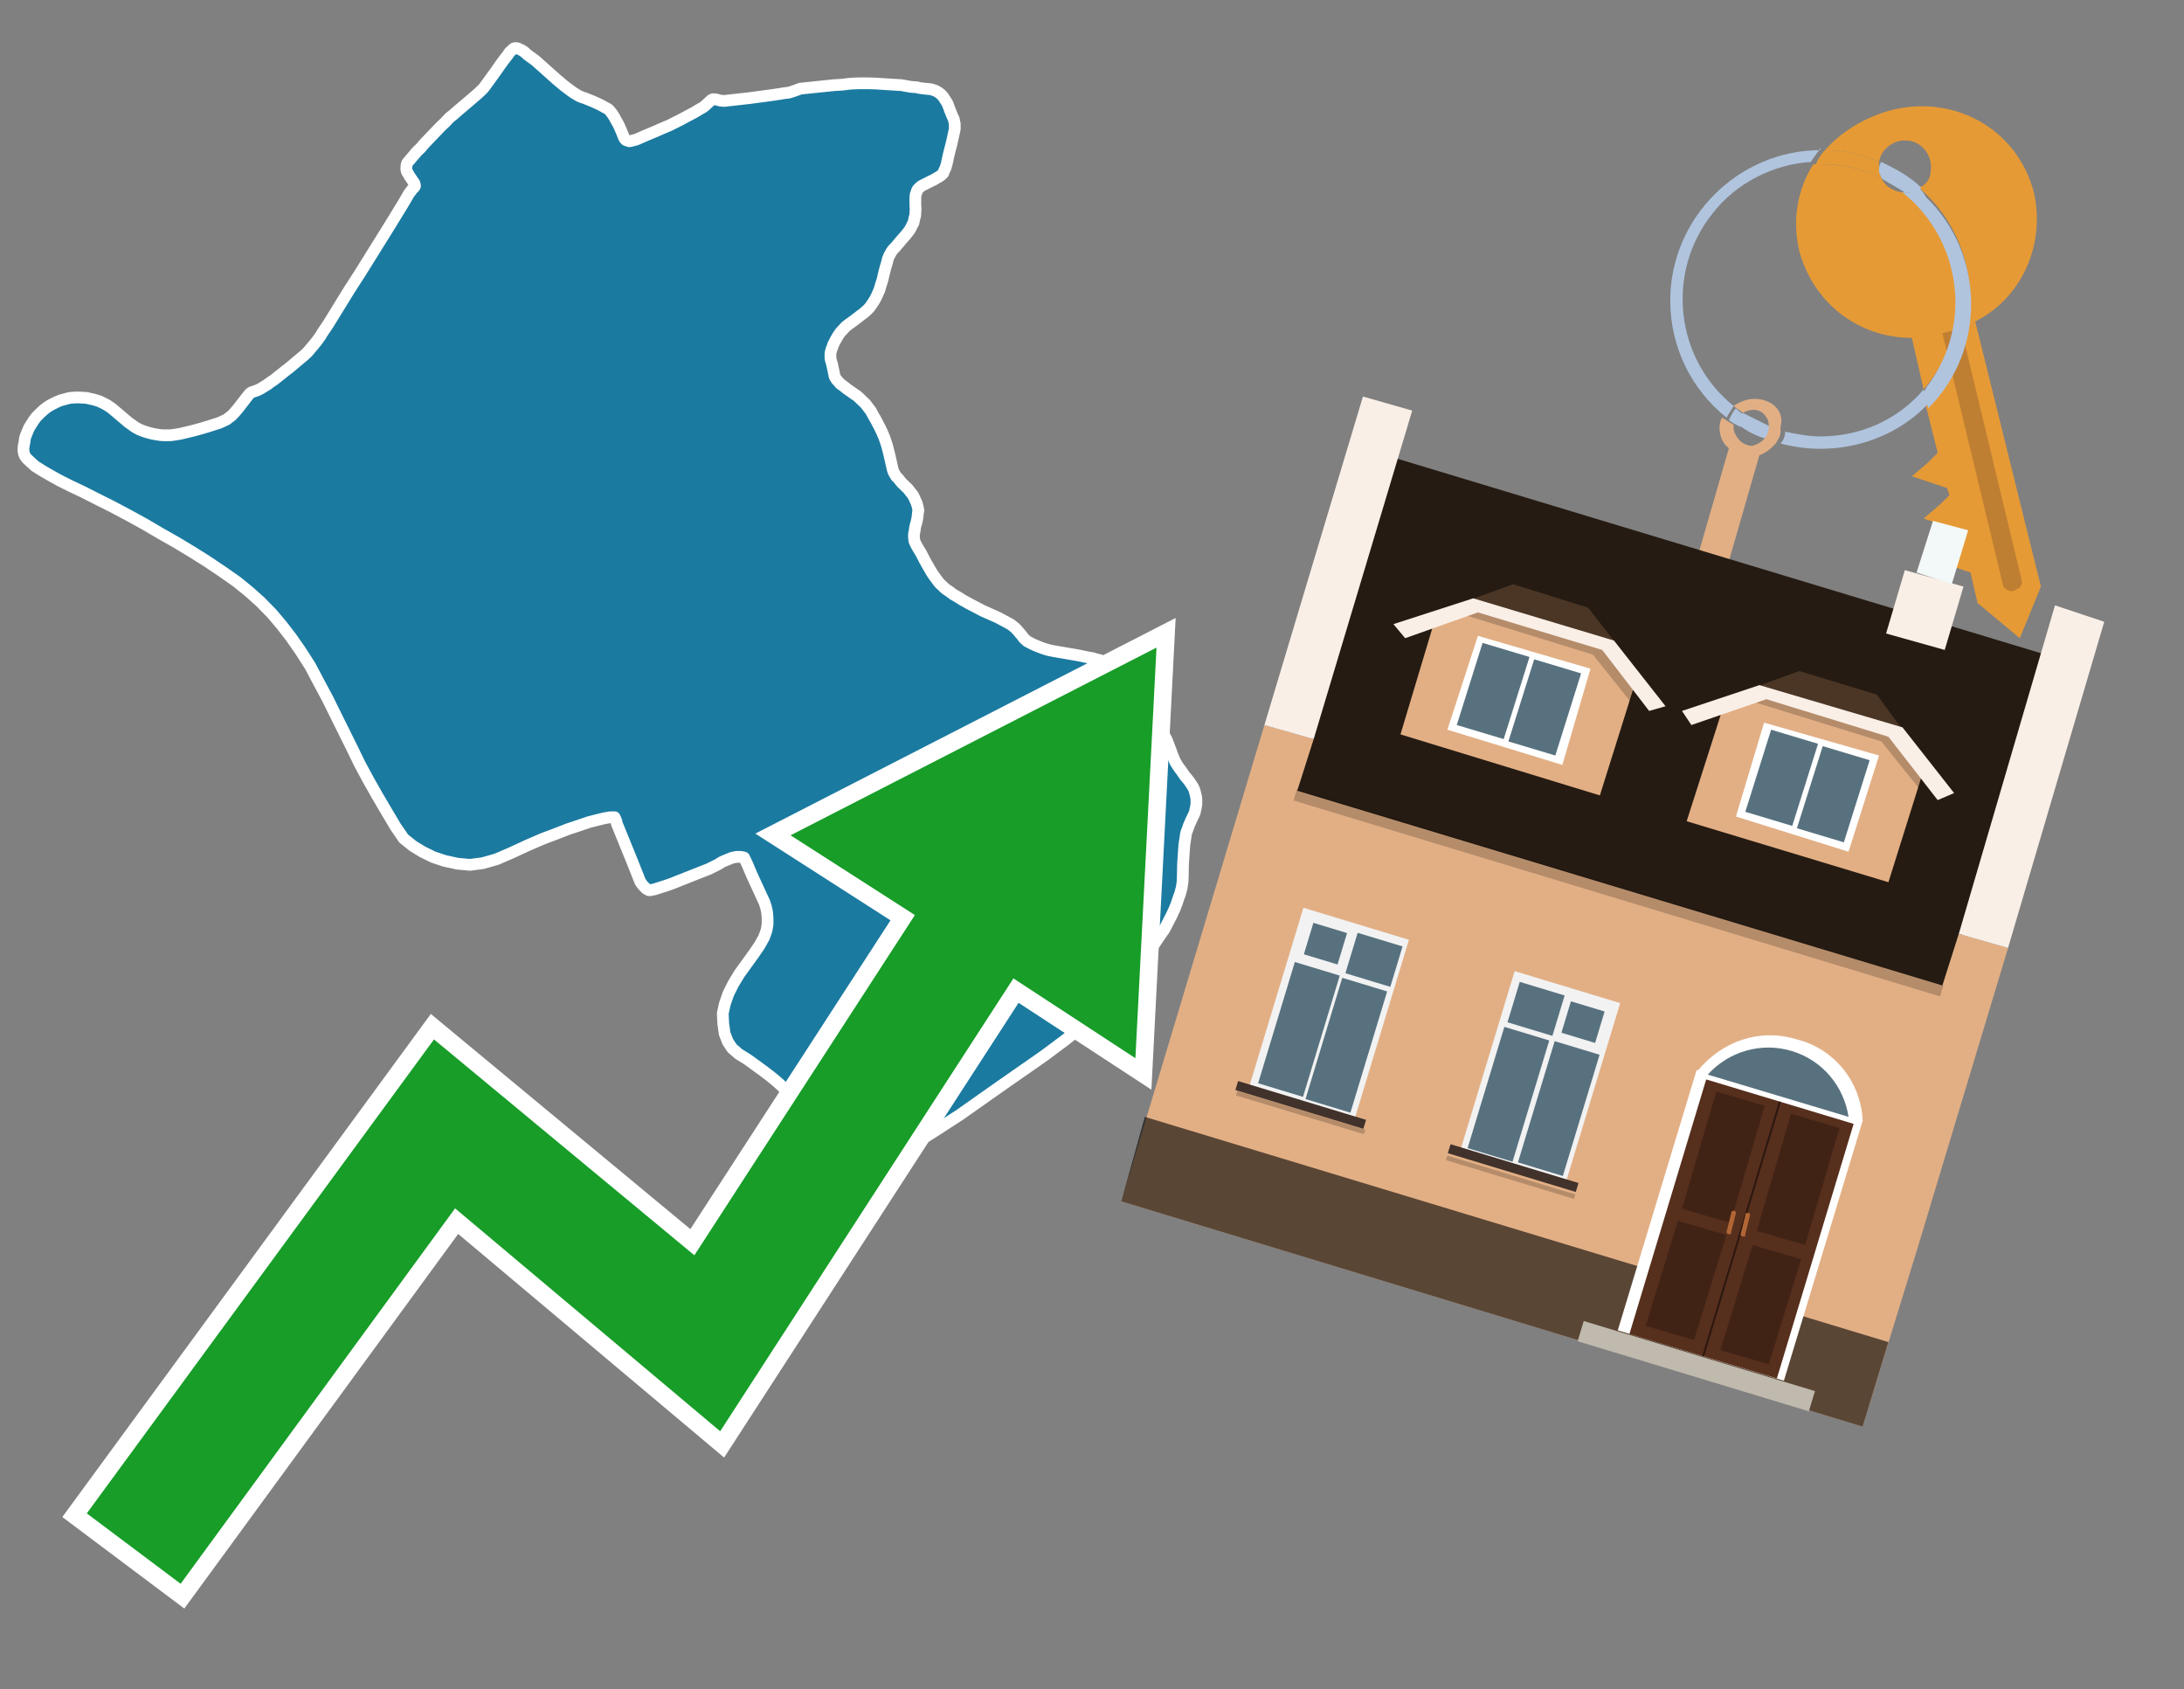 <?xml version="1.0" encoding="utf-8"?>
<!-- Generator: Adobe Illustrator 26.0.3, SVG Export Plug-In . SVG Version: 6.00 Build 0)  -->
<svg version="1.1" id="Text" xmlns="http://www.w3.org/2000/svg" xmlns:xlink="http://www.w3.org/1999/xlink" x="0px" y="0px"
	 width="93.1px" height="72px" viewBox="0 0 93.1 72" style="enable-background:new 0 0 93.1 72;" xml:space="preserve">
<rect x="0" y="0" width="93.1" height="72" fill="#808080" stroke="none"/>
<style type="text/css">
	.st0{fill:#1B7AA0;stroke:#FFFFFF;stroke-width:0.5;stroke-linejoin:round;}
	.st1{fill:none;stroke:#FFFFFF;stroke-width:1.5;stroke-miterlimit:10;}
	.st2{fill:#179D28;}
	.st3{fill:#E69A35;}
	.st4{fill:#B0C4DE;}
	.st5{fill:#E2AF85;}
	.st6{fill:#BF7F32;}
	.st7{fill-rule:evenodd;clip-rule:evenodd;fill:#251B12;}
	.st8{fill-rule:evenodd;clip-rule:evenodd;fill:#E2AF85;}
	.st9{opacity:0.2;fill-rule:evenodd;clip-rule:evenodd;}
	.st10{fill-rule:evenodd;clip-rule:evenodd;fill:#F9EFE7;}
	.st11{opacity:0.6;fill-rule:evenodd;clip-rule:evenodd;}
	.st12{fill-rule:evenodd;clip-rule:evenodd;fill:#F3F9F8;}
	.st13{fill:#4B3625;}
	.st14{fill:#F9EFE7;}
	.st15{fill-rule:evenodd;clip-rule:evenodd;fill:#FFFFFF;}
	.st16{fill-rule:evenodd;clip-rule:evenodd;fill:#58717F;}
	.st17{fill:#FFFFFF;}
	.st18{fill:#572F1D;}
	.st19{fill:#412316;}
	.st20{fill:#2C180F;}
	.st21{fill-rule:evenodd;clip-rule:evenodd;fill:#C0B9AD;}
	.st22{fill:#B26635;}
	.st23{fill:#58717F;}
	.st24{fill-rule:evenodd;clip-rule:evenodd;fill:#F2F2F2;}
	.st25{fill-rule:evenodd;clip-rule:evenodd;fill:#41322B;}
</style>
<path class="st0" d="M21.84,36.33L21.17,36.62L20.57,36.79L20.03,36.86L19.5,36.81L18.95,36.69L18.47,36.53L18.02,36.31L17.61,36.06L17.21,35.74L16.86,35.23L16.48,34.59L16.08,33.91L15.69,33.22L15.33,32.55L15.0,31.87L14.32,30.5L13.97,29.79L13.59,29.08L13.22,28.38L12.81,27.74L12.42,27.18L12.02,26.66L11.59,26.15L11.1,25.65L10.62,25.22L10.09,24.79L9.46,24.35L8.82,23.92L8.2,23.53L7.52,23.12L6.85,22.74L6.15,22.33L5.44,21.94L4.76,21.58L4.12,21.26L3.53,20.96L2.98,20.7L2.56,20.49L2.18,20.28L1.8,20.06L1.5,19.87L1.3,19.69L1.15,19.55L1.06,19.43L1.02,19.32L1.0,19.22L1.0,19.12L1.01,19.01L1.05,18.81L1.06,18.7L1.08,18.62L1.14,18.47L1.24,18.23L1.43,17.93L1.54,17.78L1.73,17.59L1.86,17.47L2.0,17.36L2.16,17.26L2.42,17.13L2.59,17.06L2.74,17.02L2.89,16.98L2.96,16.96L3.09,16.95L3.23,16.94L3.38,16.94L3.7,16.96L3.78,16.98L3.96,17.02L4.04,17.04L4.23,17.1L4.4,17.18L4.57,17.27L4.76,17.4L4.94,17.55L5.21,17.78L5.47,18.0L5.64,18.12L5.72,18.18L5.8,18.23L5.95,18.31L6.13,18.38L6.32,18.44L6.52,18.49L6.63,18.51L6.82,18.54L6.94,18.55L7.28,18.55L7.56,18.51L7.72,18.48L8.22,18.36L8.59,18.26L8.92,18.16L9.2,18.07L9.33,18.03L9.51,17.95L9.66,17.88L9.76,17.8L9.88,17.71L10.02,17.56L10.17,17.38L10.31,17.2L10.55,16.89L10.64,16.78L10.72,16.72L10.81,16.69L10.96,16.64L11.12,16.56L11.41,16.38L11.53,16.29L11.68,16.19L12.17,15.8L12.34,15.67L12.66,15.4L12.96,15.15L13.11,15.01L13.38,14.69L13.51,14.53L13.64,14.35L13.75,14.17L13.88,13.98L14.0,13.8L14.48,13.02L14.88,12.37L15.35,11.64L16.59,9.65L16.97,9.03L17.16,8.72L17.39,8.33L17.42,8.27L17.58,8.06L17.67,7.97L17.69,7.93L17.69,7.9L17.66,7.8L17.63,7.76L17.44,7.48L17.4,7.4L17.35,7.33L17.33,7.26L17.32,7.19L17.33,7.05L17.34,6.99L17.37,6.93L17.79,6.44L17.92,6.32L18.1,6.11L18.32,5.88L18.55,5.64L18.77,5.41L18.97,5.22L19.18,5.0L19.31,4.9L19.55,4.69L20.08,4.24L20.37,3.99L20.52,3.85L20.59,3.78L20.64,3.72L20.75,3.57L21.1,3.09L21.28,2.83L21.46,2.58L21.64,2.35L21.72,2.23L21.86,2.1L21.91,2.06L21.96,2.05L22.01,2.05L22.07,2.06L22.15,2.1L22.24,2.14L22.36,2.22L22.48,2.33L22.63,2.44L22.81,2.57L22.98,2.72L23.16,2.88L23.72,3.38L24.04,3.65L24.32,3.86L24.43,3.94L24.66,4.08L24.79,4.14L24.92,4.18L25.29,4.33L25.53,4.44L25.63,4.49L25.83,4.6L25.91,4.64L25.97,4.69L26.09,4.84L26.2,5.01L26.24,5.09L26.37,5.32L26.48,5.57L26.61,5.89L26.65,5.94L26.68,5.97L26.73,5.99L26.83,6.02L26.89,6.01L26.96,5.99L27.12,5.95L27.53,5.77L27.94,5.6L28.14,5.51L28.54,5.34L28.98,5.12L29.6,4.79L29.85,4.64L29.96,4.58L30.04,4.52L30.16,4.41L30.27,4.31L30.32,4.26L30.39,4.23L30.45,4.23L30.53,4.24L30.72,4.29L30.83,4.3L30.89,4.3L31.96,4.18L33.0,4.04L33.26,4.0L33.5,3.96L33.56,3.96L33.69,3.93L33.9,3.86L34.11,3.78L34.2,3.77L34.87,3.7L35.55,3.63L35.89,3.61L36.22,3.57L36.37,3.56L36.64,3.55L36.99,3.55L37.32,3.56L37.64,3.58L37.95,3.6L38.28,3.62L38.43,3.63L38.82,3.7L39.08,3.72L39.2,3.75L39.43,3.78L39.66,3.8L39.77,3.83L39.86,3.86L39.94,3.9L40.02,3.95L40.09,4.0L40.21,4.13L40.26,4.21L40.32,4.3L40.39,4.41L40.48,4.66L40.61,4.98L40.66,5.08L40.68,5.19L40.7,5.28L40.7,5.5L40.58,6.05L40.44,6.6L40.36,6.97L40.31,7.15L40.25,7.27L40.21,7.38L40.14,7.45L40.05,7.52L39.96,7.57L39.79,7.67L39.66,7.73L39.27,7.93L39.19,8.0L39.12,8.07L39.08,8.15L39.07,8.2L39.03,8.3L39.02,8.43L39.02,8.76L39.03,8.9L39.02,9.1L39.01,9.21L38.98,9.3L38.94,9.5L38.89,9.58L38.83,9.71L38.77,9.81L38.68,9.93L38.59,10.04L38.44,10.21L38.17,10.53L38.06,10.64L38.0,10.73L37.97,10.78L37.9,10.91L37.84,11.06L37.82,11.16L37.75,11.39L37.68,11.66L37.62,11.92L37.53,12.21L37.49,12.35L37.37,12.62L37.31,12.74L37.25,12.84L37.13,13.02L37.07,13.1L37.0,13.18L36.82,13.34L36.7,13.43L36.36,13.69L36.15,13.84L36.03,13.94L35.95,14.03L35.82,14.17L35.71,14.33L35.63,14.47L35.52,14.68L35.47,14.83L35.44,14.9L35.41,15.02L35.4,15.08L35.4,15.23L35.41,15.32L35.47,15.53L35.55,15.9L35.57,16.01L35.59,16.07L35.66,16.18L35.76,16.29L35.82,16.36L35.92,16.43L36.11,16.58L36.41,16.79L36.53,16.87L36.64,16.97L36.89,17.21L37.12,17.51L37.21,17.68L37.31,17.85L37.4,18.02L37.51,18.23L37.6,18.42L37.69,18.63L37.76,18.83L37.82,19.02L37.91,19.37L38.03,19.9L38.05,19.99L38.08,20.09L38.12,20.17L38.17,20.25L38.21,20.32L38.27,20.37L38.44,20.58L38.7,20.83L38.81,20.97L38.92,21.11L38.96,21.19L39.07,21.43L39.12,21.6L39.15,21.76L39.13,21.85L39.11,22.06L39.07,22.25L39.01,22.46L39.0,22.56L38.96,22.78L38.96,22.89L38.97,22.98L38.98,23.06L39.01,23.13L39.08,23.27L39.15,23.39L39.27,23.59L39.43,23.9L39.56,24.13L39.71,24.39L39.79,24.51L39.98,24.77L40.07,24.88L40.16,24.96L40.24,25.04L40.32,25.11L40.43,25.18L40.63,25.33L40.89,25.48L41.01,25.56L41.28,25.71L41.43,25.79L41.91,26.04L42.54,26.32L42.82,26.47L43.08,26.61L43.26,26.75L43.34,26.83L43.46,26.97L43.57,27.1L43.64,27.2L43.74,27.29L43.78,27.33L43.86,27.37L44.01,27.45L44.17,27.52L44.45,27.63L44.67,27.7L44.77,27.72L44.91,27.75L45.26,27.81L46.01,27.94L46.39,28.02L46.57,28.05L46.73,28.1L46.87,28.13L46.96,28.17L47.04,28.2L47.25,28.34L47.31,28.4L47.38,28.51L47.46,28.69L47.52,28.9L47.59,29.1L47.67,29.4L47.74,29.59L47.79,29.71L47.86,29.79L47.9,29.85L48.01,29.97L48.15,30.09L48.31,30.23L48.5,30.38L48.77,30.61L49.11,30.88L49.32,31.05L49.43,31.14L49.55,31.25L49.62,31.33L49.67,31.41L49.72,31.5L49.77,31.62L49.92,32.02L49.95,32.11L50.03,32.31L50.11,32.49L50.23,32.68L50.37,32.87L50.5,33.06L50.69,33.29L50.79,33.44L50.86,33.55L50.91,33.66L50.94,33.76L50.99,33.97L51.0,34.08L51.0,34.27L50.98,34.4L50.93,34.63L50.91,34.68L50.85,34.81L50.78,34.95L50.68,35.18L50.61,35.38L50.57,35.48L50.55,35.58L50.53,35.72L50.49,35.98L50.48,36.09L50.46,36.37L50.45,36.53L50.43,36.83L50.42,37.35L50.41,37.59L50.39,37.73L50.37,37.85L50.3,38.11L50.25,38.24L50.16,38.51L50.07,38.74L49.95,39.0L49.81,39.27L49.64,39.6L49.41,39.93L49.17,40.29L48.57,41.12L47.94,41.95L47.62,42.35L47.32,42.68L46.99,42.99L46.56,43.38L46.04,43.82L45.44,44.3L44.53,44.98L43.67,45.58L42.78,46.2L41.87,46.84L40.92,47.51L39.95,48.14L39.0,48.74L38.06,49.28L37.24,49.69L36.53,49.95L35.91,49.95L35.59,49.72L35.29,49.44L35.02,49.13L34.76,48.78L34.54,48.36L34.3,47.92L34.05,47.47L33.82,47.07L33.61,46.69L33.39,46.35L33.14,46.12L32.85,45.88L32.55,45.65L32.22,45.41L31.86,45.15L31.49,44.92L31.21,44.68L31.02,44.39L30.89,44.05L30.83,43.62L30.81,43.19L30.9,42.78L31.05,42.35L31.26,41.93L31.52,41.5L32.12,40.67L32.38,40.29L32.57,39.95L32.68,39.64L32.72,39.39L32.72,39.12L32.7,38.88L32.65,38.65L32.58,38.44L32.49,38.25L32.04,37.27L31.85,36.82L31.72,36.55L31.65,36.53L31.57,36.52L31.39,36.52L31.2,36.56L31.1,36.6L30.88,36.69L30.77,36.74L30.66,36.81L30.55,36.87L30.21,37.04L29.9,37.16L28.94,37.54L28.64,37.66L28.38,37.75L28.13,37.83L27.91,37.9L27.81,37.92L27.73,37.94L27.66,37.94L27.55,37.88L27.4,37.73L27.35,37.66L27.29,37.57L26.92,36.64L26.48,35.56L26.29,35.09L26.28,35.02L26.23,34.89L26.2,34.83L26.03,34.83L25.78,34.87L25.45,34.95L25.1,35.04L24.69,35.18L24.21,35.34L23.72,35.53L23.16,35.74L22.51,36.02L21.84,36.33Z"/>
<polygon class="st1" points="49.3,27.6 33.7,35.6 39,39 29.6,53.5 18.5,44.3 3.7,64.5 7.7,67.5 19.4,51.5 30.7,61 43.2,41.7 
	48.4,45.1 "/>
<polygon class="st2" points="49.3,27.6 33.7,35.6 39,39 29.6,53.5 18.5,44.3 3.7,64.5 7.7,67.5 19.4,51.5 30.7,61 43.2,41.7 
	48.4,45.1 "/>
<path class="st3" d="M80.2,7.6c0-0.1-0.1-0.2-0.1-0.3c0-0.1,0-0.3,0-0.4c-0.7-0.3-1.5-0.5-2.3-0.5c-0.2,0.2-0.3,0.4-0.4,0.6
	c0.1,0,0.2,0,0.3,0C78.5,7,79.4,7.2,80.2,7.6z"/>
<path class="st4" d="M77.6,6.4c-3.5,0-6.4,2.9-6.4,6.4c0,2,0.9,3.8,2.4,5c0.1-0.2,0.2-0.3,0.3-0.5c-2.5-2-2.9-5.7-0.9-8.2
	c1-1.3,2.6-2.1,4.2-2.2c0.1-0.2,0.3-0.4,0.4-0.6V6.4z"/>
<path class="st3" d="M84.2,13.7c2-1,3-3.3,2.5-5.5C86,5.5,83.3,4,80.6,4.7c-1.1,0.3-2.1,0.9-2.8,1.7c0.8,0,1.6,0.2,2.3,0.5
	c0.1-0.6,0.7-1,1.3-0.9c0.6,0.1,1,0.7,0.9,1.3c0,0.3-0.2,0.6-0.5,0.7c2.7,2.3,2.9,6.4,0.6,9c-0.1,0.1-0.2,0.2-0.3,0.3l0.5,2
	l-0.4,0.4l-0.7,0.6l0.9,0.3l0.6,0.2l0.1,0.3l-0.4,0.4L82,22.1l0.9,0.3l0.6,0.2l0.1,0.3l-0.4,0.4l-0.7,0.6l0.9,0.3l0.6,0.2l0.3,1.3
	l1.8,1.5L87,25L84.2,13.7z"/>
<path class="st3" d="M81.2,8.2c-0.4,0-0.8-0.2-1-0.6C79.4,7.2,78.5,7,77.6,7c-0.1,0-0.2,0-0.3,0c-0.7,1.1-0.9,2.4-0.6,3.7
	c0.6,2.2,2.5,3.7,4.8,3.7l0.5,2.2c2.1-2.4,1.9-6.1-0.6-8.2C81.3,8.3,81.2,8.3,81.2,8.2z"/>
<path class="st4" d="M74.1,18.1c0.4,0.3,0.8,0.5,1.2,0.6c0.1-0.1,0.2-0.3,0.2-0.5l0,0c-0.4-0.2-0.8-0.4-1.2-0.6
	C74.2,17.8,74.1,17.9,74.1,18.1z"/>
<path class="st4" d="M74.4,17.7c-0.2-0.1-0.3-0.2-0.4-0.3c-0.1,0.1-0.2,0.3-0.3,0.5c0.1,0.1,0.3,0.2,0.5,0.3
	C74.1,17.9,74.2,17.8,74.4,17.7z"/>
<path class="st5" d="M74.8,17c-0.3,0-0.6,0.1-0.9,0.3c0.1,0.1,0.3,0.2,0.4,0.3c0.3-0.2,0.8-0.2,1,0.2c0.1,0.1,0.1,0.3,0.1,0.4l0,0
	c0,0.4-0.3,0.7-0.7,0.8c-0.4,0-0.7-0.3-0.8-0.7c0,0,0,0,0-0.1v-0.1c-0.2-0.1-0.3-0.2-0.5-0.3c-0.2,0.4-0.1,1,0.3,1.3l-1.5,5.2
	l1.3,0.3l1.5-5.2c0.3-0.1,0.5-0.3,0.7-0.5c0.1-0.2,0.2-0.3,0.2-0.5c0-0.1,0-0.1,0-0.2C76.1,17.5,75.5,17,74.8,17z"/>
<path class="st6" d="M86,25.1l-0.2,0.1c-0.2,0-0.3-0.1-0.4-0.2l0,0l-2.6-10.8l0.8-0.2l2.6,10.8C86.2,24.9,86.1,25.1,86,25.1L86,25.1
	z"/>
<path class="st4" d="M80.1,7.3c0,0.1,0.1,0.2,0.1,0.3c0.3,0.2,0.7,0.4,1,0.6c0.1,0,0.2,0,0.3,0c0.1,0,0.3-0.1,0.4-0.2
	c-0.5-0.5-1.1-0.8-1.7-1.1C80.1,7,80.1,7.2,80.1,7.3z"/>
<path class="st4" d="M77.6,18.6c-0.5,0-1-0.1-1.5-0.2c0,0.2-0.1,0.4-0.2,0.5c2.2,0.6,4.7,0,6.3-1.7L82,16.6
	C80.9,17.9,79.3,18.6,77.6,18.6z"/>
<path class="st4" d="M81.8,8c-0.1,0.1-0.2,0.1-0.4,0.2c-0.1,0-0.2,0-0.3,0c2.5,2,3,5.6,1.1,8.2c-0.1,0.1-0.1,0.2-0.2,0.3l0.2,0.7
	c2.5-2.5,2.4-6.6-0.1-9C82,8.2,81.9,8.1,81.8,8L81.8,8z"/>
<g>
	<polygon class="st7" points="83,42.2 55.2,33.8 59.4,19.5 87.2,27.9 83,42.2 	"/>
	<polygon class="st8" points="81.8,53 85.6,40.4 83.5,39.8 82.8,42 55.3,33.7 56,31.5 53.9,30.9 47.8,51.2 79.4,60.8 	"/>
	
		<rect x="54.6" y="37.8" transform="matrix(0.957 0.29 -0.29 0.957 13.995 -18.371)" class="st9" width="28.8" height="0.5"/>
	<polygon class="st10" points="85.6,40.4 83.5,39.8 87.6,25.8 89.7,26.5 85.6,40.4 	"/>
	<polygon class="st10" points="56,31.5 53.9,30.9 58.1,16.9 60.2,17.5 56,31.5 	"/>
	<polygon class="st11" points="79.4,60.8 80.5,57.2 48.8,47.6 47.8,51.2 79.4,60.8 	"/>
	<polygon class="st10" points="83.7,25 81.2,24.3 80.4,27 82.9,27.7 83.7,25 	"/>
	<polygon class="st12" points="83.9,22.6 82.4,22.2 81.7,24.4 83.2,24.9 83.9,22.6 	"/>
	<g>
		<g>
			<g>
				<polygon class="st13" points="69.1,27.7 67.7,25.9 64.5,24.9 62.3,25.7 				"/>
			</g>
			<polygon class="st5" points="68.8,27.6 62.7,25.8 61.2,26.3 59.7,31.3 68.2,33.9 69.8,28.8 			"/>
			<path class="st9" d="M68.5,27.5c0,0-5.4-1.6-5.4-1.6l-0.7,0.3l5.5,1.7l1.6,2l0.2-0.8L68.5,27.5z"/>
			<g>
				<polygon class="st14" points="68.8,27.3 62.8,25.5 59.4,26.6 59.9,27.2 63,26.1 68.3,27.7 70.3,30.3 71,30.1 				"/>
			</g>
			<g>
				<polygon class="st15" points="63,27.1 67.8,28.5 66.6,32.6 61.7,31.1 63,27.1 				"/>
				<path class="st16" d="M67.4,28.7l-1.1,3.5l-2-0.6l1.1-3.5L67.4,28.7L67.4,28.7z M64.1,31.5l-2-0.6l1.1-3.5l2,0.6L64.1,31.5
					L64.1,31.5z"/>
			</g>
		</g>
		<g>
			<g>
				<polygon class="st13" points="81.4,31.5 80,29.6 76.7,28.6 74.5,29.4 				"/>
			</g>
			<polygon class="st5" points="81.1,31.3 75,29.5 73.5,30 71.9,35 80.5,37.6 82.1,32.5 			"/>
			<path class="st9" d="M80.8,31.2c0,0-5.4-1.6-5.4-1.6l-0.7,0.3l5.5,1.7l1.6,2l0.2-0.8L80.8,31.2z"/>
			<g>
				<polygon class="st14" points="81.1,31 75,29.2 71.7,30.3 72.1,30.9 75.3,29.8 80.5,31.4 82.6,34.1 83.3,33.8 				"/>
			</g>
			<g>
				<polygon class="st15" points="75.2,30.8 80.1,32.2 78.8,36.3 74,34.8 75.2,30.8 				"/>
				<path class="st16" d="M79.7,32.4l-1.1,3.5l-2-0.6l1.1-3.5L79.7,32.4L79.7,32.4z M76.4,35.2l-2-0.6l1.1-3.5l2,0.6L76.4,35.2
					L76.4,35.2z"/>
			</g>
		</g>
	</g>
	<g>
		<path class="st17" d="M79.4,47.7c-0.1-1.6-1.2-3-2.8-3.4c-1.6-0.5-3.2,0.1-4.2,1.3l-0.9,2.9c0.2,1.6,1.2,2.9,2.8,3.4
			c1.6,0.5,3.3-0.1,4.2-1.3L79.4,47.7z"/>
		
			<rect x="70.5" y="46.4" transform="matrix(0.957 0.29 -0.29 0.957 18.314 -19.251)" class="st15" width="7.4" height="11.6"/>
		<g transform="matrix( 0.861, 0, 0, 0.861, 2148,666.7) ">
			<g>
				<g id="Symbol_9_0_Layer2_0_MEMBER_8_MEMBER_12_MEMBER_0_FILL_00000071535609853218612030000007318311833898988210_">
					<path class="st18" d="M-2410.3-720.9l7.3,2.2l-3.8,12.6l-7.3-2.2L-2410.3-720.9z"/>
				</g>
			</g>
		</g>
		<g transform="matrix( 0.861, 0, 0, 0.861, 2148,666.7) ">
			<g>
				<g id="Symbol_9_0_Layer2_0_MEMBER_8_MEMBER_12_MEMBER_2_MEMBER_1_FILL_00000042007292041578639800000009126256085066988931_">
					<path class="st19" d="M-2413.3-708.7l1.6-5.2l2.4,0.7l-1.6,5.2L-2413.3-708.7z"/>
				</g>
			</g>
		</g>
		<g transform="matrix( 0.861, 0, 0, 0.861, 2148,666.7) ">
			<g>
				<g id="Symbol_9_0_Layer2_0_MEMBER_8_MEMBER_12_MEMBER_2_MEMBER_1_FILL_00000172415880496494118290000009302335963428424105_">
					<path class="st19" d="M-2411.5-714.5l1.7-5.8l2.4,0.7l-1.7,5.8L-2411.5-714.5z"/>
				</g>
			</g>
		</g>
		<g transform="matrix( 0.861, 0, 0, 0.861, 2148,666.7) ">
			<g>
				<g id="Symbol_9_0_Layer2_0_MEMBER_8_MEMBER_12_MEMBER_2_MEMBER_1_FILL_00000063630756830444980360000005713763271866059918_">
					<path class="st20" d="M-2410.5-707.2l3.8-12.6l0.1,0l-3.8,12.6L-2410.5-707.2z"/>
				</g>
			</g>
		</g>
		
			<rect x="71.9" y="53" transform="matrix(0.29 -0.957 0.957 0.29 -4.321 110.601)" class="st21" width="0.9" height="10.3"/>
		<path class="st22" d="M73.7,52.6L73.7,52.6c-0.1,0-0.1-0.1-0.1-0.1l0.2-0.8c0-0.1,0.1-0.1,0.1-0.1l0,0c0.1,0,0.1,0.1,0.1,0.1
			l-0.2,0.8C73.8,52.6,73.8,52.6,73.7,52.6z"/>
		<g transform="matrix( 0.861, 0, 0, 0.861, 2148,666.7) ">
			<g>
				<g id="Symbol_9_0_Layer2_0_MEMBER_8_MEMBER_12_MEMBER_2_MEMBER_1_FILL_00000044898017215124004440000000827653256012542618_">
					<path class="st19" d="M-2407.2-706.8l1.6-5.2l-2.4-0.7l-1.6,5.2L-2407.2-706.8z"/>
				</g>
			</g>
		</g>
		<g transform="matrix( 0.861, 0, 0, 0.861, 2148,666.7) ">
			<g>
				<g id="Symbol_9_0_Layer2_0_MEMBER_8_MEMBER_12_MEMBER_2_MEMBER_1_FILL_00000096018455019418207170000017411823373603089826_">
					<path class="st19" d="M-2405.4-712.7l1.7-5.8l-2.4-0.7l-1.7,5.8L-2405.4-712.7z"/>
				</g>
			</g>
		</g>
		<path class="st22" d="M74.3,52.7L74.3,52.7c0.1,0,0.1,0,0.1-0.1l0.2-0.8c0-0.1,0-0.1-0.1-0.1l0,0c-0.1,0-0.1,0-0.1,0.1l-0.2,0.8
			C74.2,52.7,74.3,52.7,74.3,52.7z"/>
		<g>
			<path class="st23" d="M78.8,47.6c-0.2-1.3-1.1-2.4-2.4-2.8c-1.3-0.4-2.7,0-3.6,1L78.8,47.6z"/>
		</g>
	</g>
	<g>
		
			<rect x="63.3" y="41.9" transform="matrix(-0.957 -0.29 0.29 -0.957 115.143 108.959)" class="st24" width="4.7" height="8.1"/>
		<g>
			
				<rect x="66.8" y="42.8" transform="matrix(0.29 -0.957 0.957 0.29 6.229 95.531)" class="st16" width="1.4" height="1.5"/>
			<rect x="63.7" y="46.3" transform="matrix(0.29 -0.957 0.957 0.29 1.925 97.075)" class="st16" width="5.4" height="2"/>
			<rect x="64.5" y="42" transform="matrix(0.29 -0.957 0.957 0.29 5.363 93.116)" class="st16" width="1.8" height="2"/>
			<rect x="61.6" y="45.6" transform="matrix(0.29 -0.957 0.957 0.29 1.059 94.66)" class="st16" width="5.4" height="2"/>
		</g>
		
			<rect x="61.6" y="49.7" transform="matrix(-0.957 -0.29 0.29 -0.957 111.711 116.229)" class="st25" width="5.7" height="0.4"/>
		
			<rect x="61.5" y="50" transform="matrix(-0.957 -0.29 0.29 -0.957 111.45 116.782)" class="st9" width="5.7" height="0.2"/>
	</g>
	<g>
		
			<rect x="54.3" y="39.2" transform="matrix(0.957 0.29 -0.29 0.957 14.965 -14.572)" class="st24" width="4.7" height="8.1"/>
		<g>
			
				<rect x="55.8" y="39.5" transform="matrix(0.29 -0.957 0.957 0.29 1.598 82.617)" class="st16" width="1.4" height="1.5"/>
			
				<rect x="52.7" y="42.9" transform="matrix(0.29 -0.957 0.957 0.29 -2.707 84.161)" class="st16" width="5.4" height="2"/>
			<rect x="57.6" y="39.9" transform="matrix(0.29 -0.957 0.957 0.29 2.464 85.031)" class="st16" width="1.8" height="2"/>
			
				<rect x="54.7" y="43.5" transform="matrix(0.29 -0.957 0.957 0.29 -1.841 86.575)" class="st16" width="5.4" height="2"/>
		</g>
		
			<rect x="52.6" y="46.9" transform="matrix(0.957 0.29 -0.29 0.957 16.041 -14.063)" class="st25" width="5.7" height="0.4"/>
		
			<rect x="52.6" y="47.3" transform="matrix(0.957 0.29 -0.29 0.957 16.123 -14.025)" class="st9" width="5.7" height="0.2"/>
	</g>
</g>
</svg>
